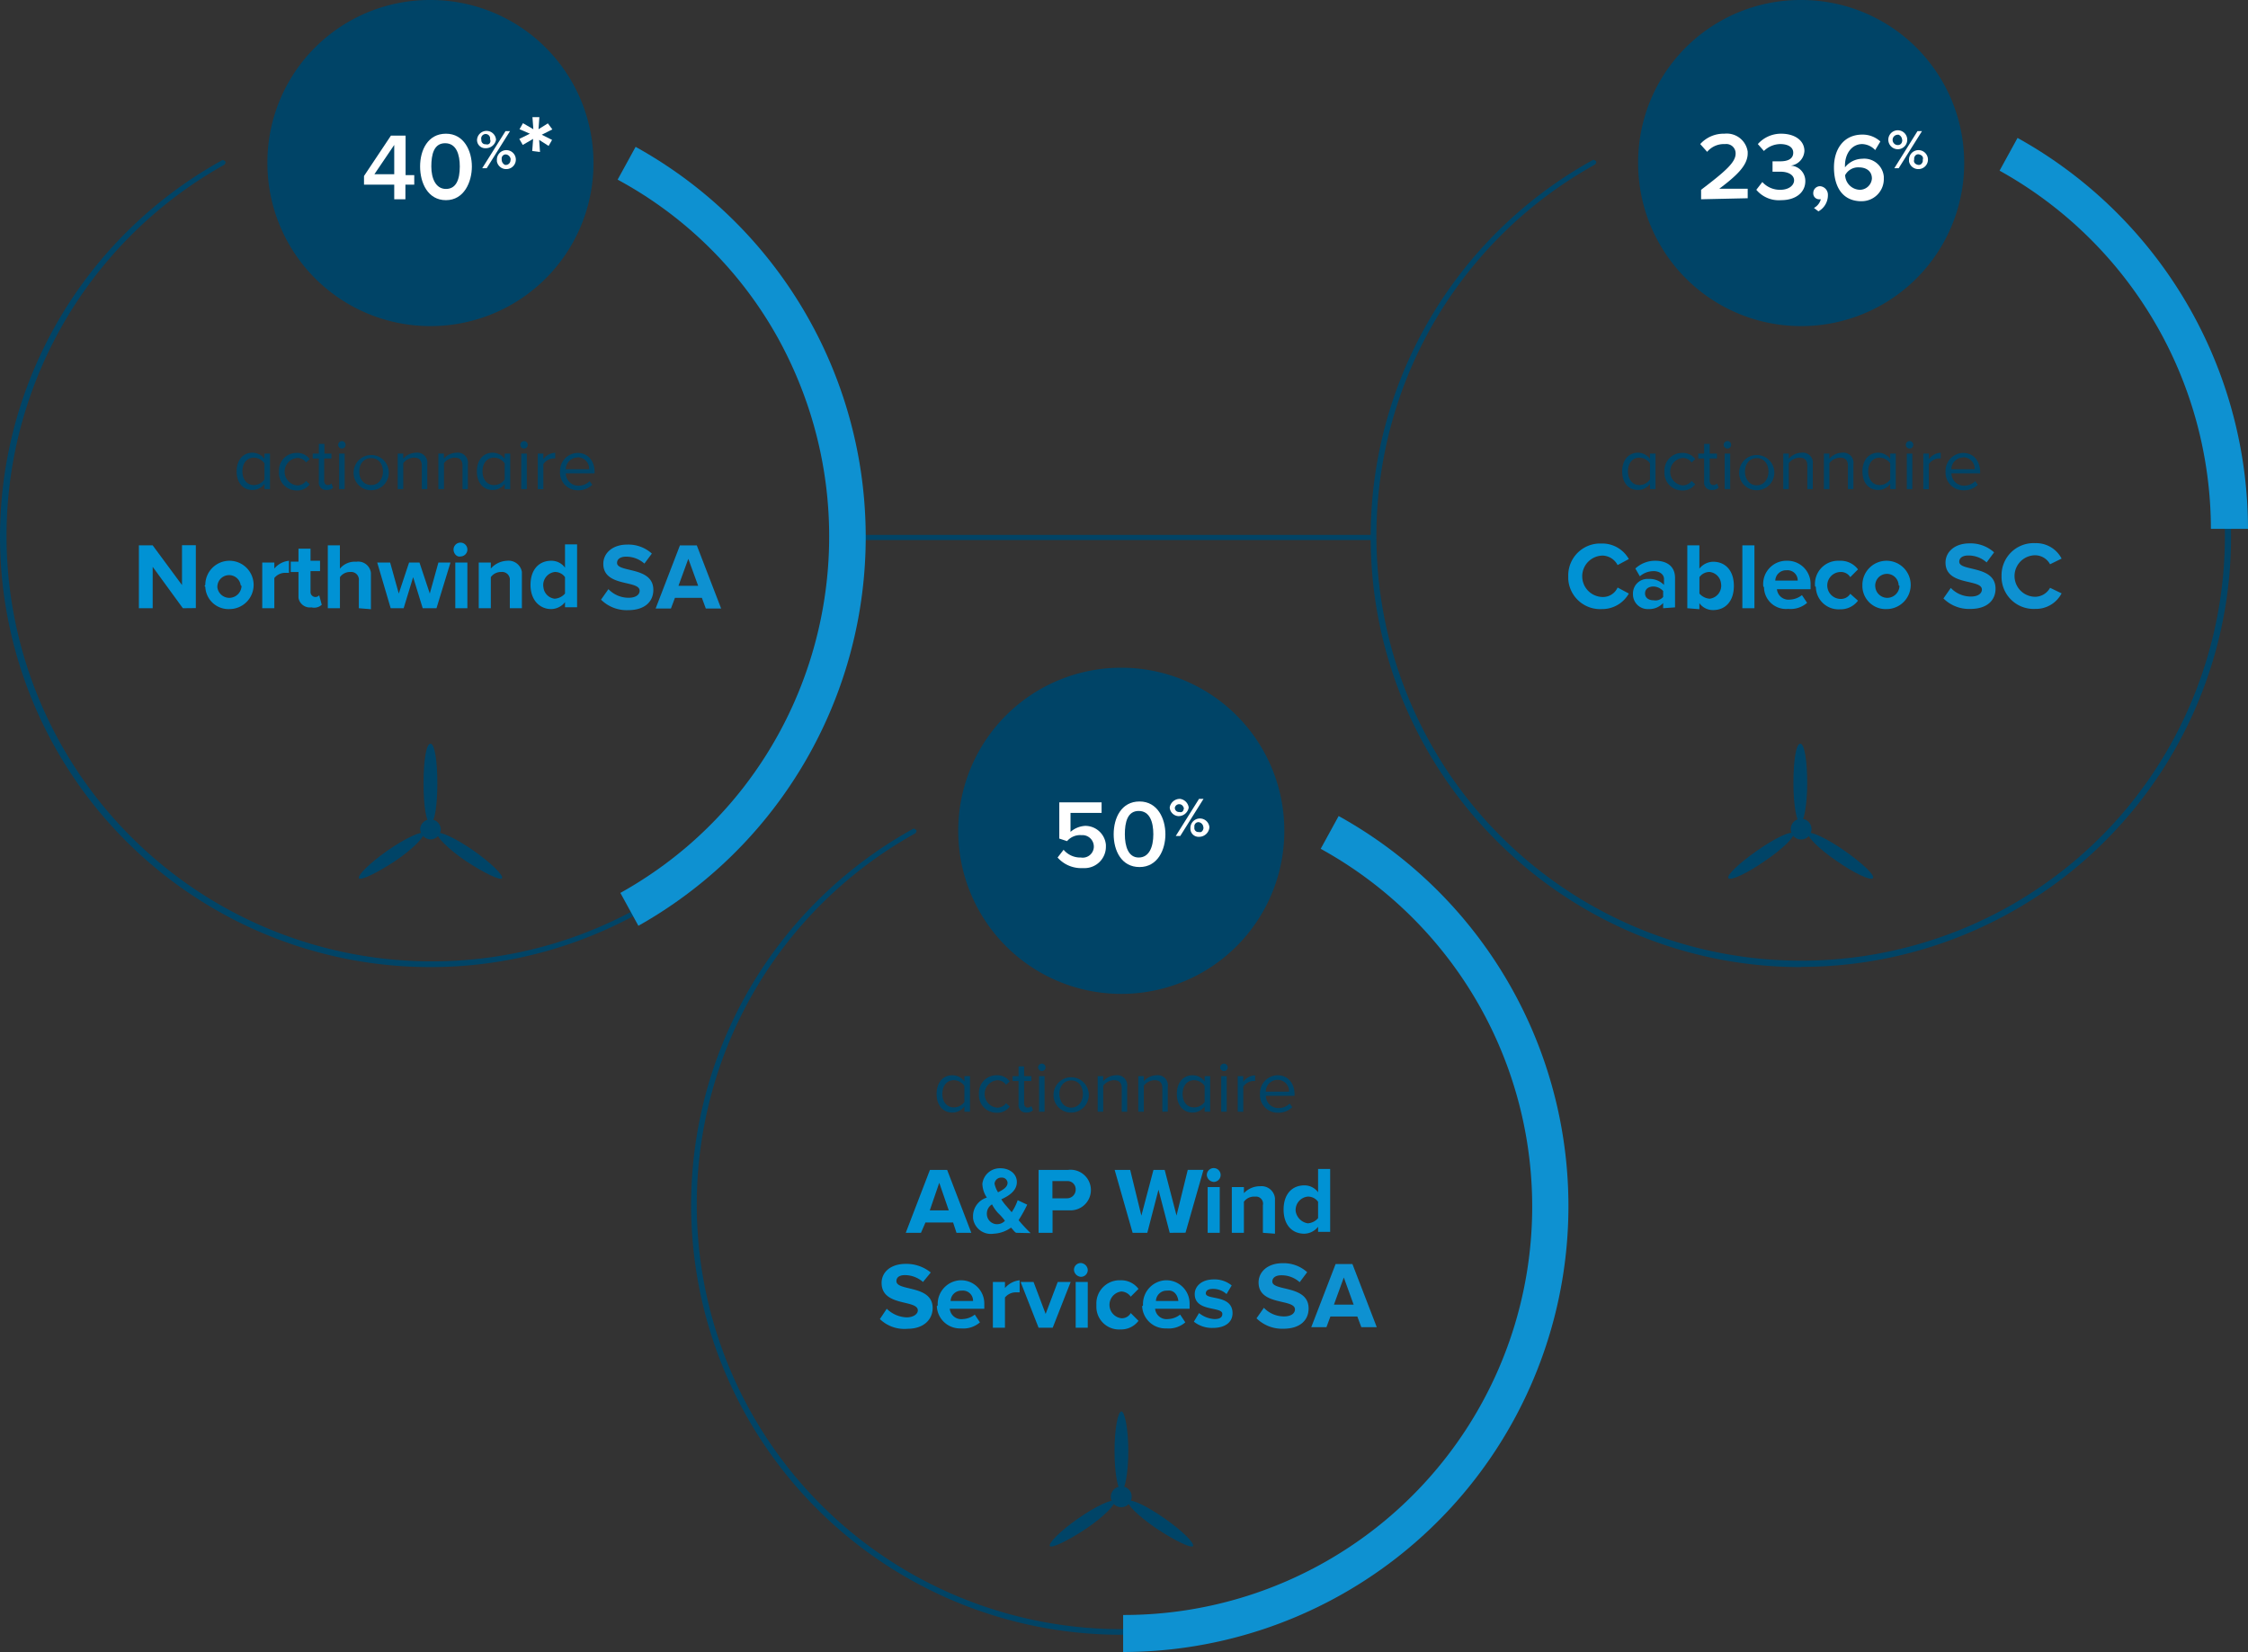 <svg xmlns="http://www.w3.org/2000/svg" viewBox="0 0 500.6 367.86"><rect x="0" y="0" width="500.6" height="367.86" fill="#333333" stroke="none"/><defs><style>.cls-1{fill:#0092d4;}.cls-2{fill:#014466;}.cls-3{fill:#004467;}.cls-4{fill:#fff;}.cls-5{fill:#0e91d1;}</style></defs><title>2 tabel FR offshore</title><g id="Laag_2" data-name="Laag 2"><g id="Laag_1-2" data-name="Laag 1"><path class="cls-1" d="M40.72,135.43,34,126.21v9.22H30.93v-14H34l6.53,8.84V121.4h3.08v14Z"/><path class="cls-1" d="M45.72,130.24a5.38,5.38,0,1,1,5.38,5.38h0a5.16,5.16,0,0,1-5.38-5C45.53,130.63,45.53,130.43,45.72,130.24Zm7.87,0a2.61,2.61,0,0,0-5.18.58,2.69,2.69,0,0,0,2.69,2.3,2.75,2.75,0,0,0,2.69-2.69A.19.19,0,0,1,53.59,130.24Z"/><path class="cls-1" d="M58.4,135.43V125.25h2.69v1.34a4.94,4.94,0,0,1,3.26-1.73v2.69h-.77a3.1,3.1,0,0,0-2.49,1.15v6.73Z"/><path class="cls-1" d="M66.47,132.74v-5.38H64.74v-2.31h1.73v-2.88h2.68v2.69h2.12v2.31H69.15v4.61a1.1,1.1,0,0,0,1.93.77l.57,2.11a2.51,2.51,0,0,1-2.3.58,2.57,2.57,0,0,1-2.88-2.12Z"/><path class="cls-1" d="M79.91,135.43v-6.15A1.72,1.72,0,0,0,78,127.36a2.72,2.72,0,0,0-2.3,1.15v6.92H73v-14h2.69v5.19a4.31,4.31,0,0,1,3.65-1.54,2.84,2.84,0,0,1,3.26,2.5v8.07Z"/><path class="cls-1" d="M94.13,135.43,92,128.51l-2.11,6.92H87L84,125.25h2.88l1.92,6.91,2.3-6.91h2.31l2.3,6.91,1.92-6.91h2.69L97.2,135.43Z"/><path class="cls-1" d="M101,122.36a1.54,1.54,0,1,1,1.54,1.54h0C101.81,124.09,101,123.33,101,122.36Zm.39,13.07V125.25h2.69v10.18Z"/><path class="cls-1" d="M113.53,135.43v-6.15a1.72,1.72,0,0,0-1.92-1.92,2.75,2.75,0,0,0-2.31,1.15v6.92h-2.69V125.25h2.69v1.34a5.1,5.1,0,0,1,3.65-1.73,3,3,0,0,1,3.27,2.5v8.07Z"/><path class="cls-1" d="M125.82,135.43v-1.35a4,4,0,0,1-3.07,1.54c-2.5,0-4.61-1.92-4.61-5.38s1.92-5.38,4.61-5.38a3.73,3.73,0,0,1,3.07,1.54v-5.19h2.69v14h-2.69Zm0-3.27v-3.65a2.72,2.72,0,0,0-2.3-1.15,2.93,2.93,0,0,0-2.5,3.46,2.85,2.85,0,0,0,2.5,2.49A3.31,3.31,0,0,0,125.82,132.16Z"/><path class="cls-2" d="M95.86,215.34A95.81,95.81,0,0,1,49.37,35.73c.19-.19.57,0,.77.19s0,.58-.2.77a94.71,94.71,0,0,0,91.63,165.78C187.29,177.3,203.81,119.68,178.65,74a95.63,95.63,0,0,0-37.08-37.08c-.19-.19-.38-.57-.19-.77a.58.58,0,0,1,.77-.19A95.67,95.67,0,0,1,95.86,215.34Z"/><path class="cls-3" d="M95.86,0h0a36.27,36.27,0,0,1,36.3,36.31h0a36.27,36.27,0,0,1-36.3,36.3h0a36.28,36.28,0,0,1-36.31-36.3h0A36.16,36.16,0,0,1,95.86,0Z"/><path class="cls-4" d="M87.79,44.37V41.11H81.06V39.19l6-9h3.26V39h1.93v2.11H90.28v3.26Zm0-12.1L83.37,38.8h4.42Z"/><path class="cls-4" d="M93.55,37.07c0-3.65,1.73-7.3,5.76-7.3s5.77,3.85,5.77,7.3-1.73,7.5-5.77,7.5S93.55,40.72,93.55,37.07Zm8.84,0c0-2.68-.77-5.18-3.27-5.18s-3.07,2.5-3.07,5.18,1,5,3.26,5S102.39,40,102.39,37.07Z"/><path class="cls-4" d="M106.23,31.12a2.12,2.12,0,0,1,4.23,0A2.3,2.3,0,0,1,108.15,33,1.82,1.82,0,0,1,106.23,31.12Zm2.88,0a1,1,0,1,0-1.92,0,.9.9,0,0,0,1,1c.58.19,1.15-.19,1-1Zm-1.73,6.34,5.19-8.26h1l-5.19,8.26Zm3.27-1.92a2.11,2.11,0,1,1,2.11,2.11h0a2.09,2.09,0,0,1-2.11-1.73v-.38Zm3.07,0a1.21,1.21,0,0,0-1-1.15h0a.9.9,0,0,0-1,1v.19a1.29,1.29,0,0,0,.77,1.15h.19a1.07,1.07,0,0,0,1-1.15Z"/><path class="cls-4" d="M118.52,33.62l.2-2.69-2.31,1.34-.77-1.34L118,29.77l-2.31-1,.77-1.34,2.31,1.34-.2-2.68h1.54l-.19,2.68L122,27.47l1,1.34L120.64,30l2.3,1.15-.77,1.34-2.11-1.34.19,2.69Z"/><path class="cls-3" d="M103.73,191.71c-4-2.69-6.72-5.57-6.34-6.15s4,1,8.07,3.85,6.72,5.57,6.34,6.14-4-1.15-8.07-3.84"/><path class="cls-3" d="M88,191.71c4-2.69,6.72-5.57,6.34-6.15s-4,1-8.07,3.85-6.72,5.57-6.34,6.14,4-1.15,8.07-3.84"/><path class="cls-3" d="M97.39,174.42c0,4.81-.57,8.84-1.53,8.84s-1.54-3.84-1.54-8.84.58-8.83,1.54-8.83,1.53,4,1.53,8.83"/><path class="cls-3" d="M98.16,184.6a2.33,2.33,0,0,1-2.3,2.31,2.48,2.48,0,0,1-2.31-2.31,2.31,2.31,0,0,1,4.61,0h0"/><path class="cls-1" d="M349.23,128.32a7.1,7.1,0,0,1,6.92-7.3h.57a6.79,6.79,0,0,1,6,3.46l-2.5,1.34a3.91,3.91,0,0,0-3.27-2.11,4.61,4.61,0,0,0,0,9.22,3.56,3.56,0,0,0,3.27-2.11l2.5,1.34a6.81,6.81,0,0,1-6,3.46,7.11,7.11,0,0,1-7.49-6.72Z"/><path class="cls-1" d="M370.36,135.43v-1.16a4.19,4.19,0,0,1-3.27,1.35,3.28,3.28,0,0,1-3.45-3.27v-.19a3.23,3.23,0,0,1,3.26-3.26h.39a4.49,4.49,0,0,1,3.26,1.34V128.9c0-1-1-1.73-2.3-1.73a4.7,4.7,0,0,0-3.08,1.15l-1-1.73a6.44,6.44,0,0,1,4.42-1.73c2.31,0,4.42,1,4.42,3.84v6.54Zm0-2.5v-1.34a3.07,3.07,0,0,0-2.11-1c-1.16,0-1.92.57-1.92,1.53s.76,1.54,1.92,1.54A2.28,2.28,0,0,0,370.36,132.93Z"/><path class="cls-1" d="M375.74,135.43v-14h2.69v5.19a4,4,0,0,1,3.07-1.54c2.69,0,4.61,1.93,4.61,5.38s-1.92,5.38-4.61,5.38a3.7,3.7,0,0,1-3.07-1.54v1.35Zm5-2.12a2.92,2.92,0,0,0,2.5-3.45,2.85,2.85,0,0,0-2.5-2.5,2.72,2.72,0,0,0-2.3,1.15v3.65A3.31,3.31,0,0,0,380.73,133.31Z"/><path class="cls-1" d="M388,135.43v-14h2.69v14Z"/><path class="cls-1" d="M392.64,130.24a5.17,5.17,0,0,1,5-5.38H398a5.14,5.14,0,0,1,5.19,5v1.34h-7.49a2.58,2.58,0,0,0,2.88,2.31,4.64,4.64,0,0,0,2.69-1l1.15,1.72a5.6,5.6,0,0,1-4.23,1.35,4.9,4.9,0,0,1-5.37-4.8A.7.7,0,0,1,392.64,130.24Zm5.19-3.26a2.39,2.39,0,0,0-2.5,2.3h5a2.27,2.27,0,0,0-2.5-2.3Z"/><path class="cls-1" d="M404.17,130.24a5.16,5.16,0,0,1,5-5.38h.58a4.83,4.83,0,0,1,4,1.92l-1.72,1.73a2.42,2.42,0,0,0-2.12-1.15,3,3,0,0,0,0,6,2.42,2.42,0,0,0,2.12-1.15l1.72,1.54a4.83,4.83,0,0,1-4,1.92,5.05,5.05,0,0,1-5.38-5C404.17,130.63,404.17,130.43,404.17,130.24Z"/><path class="cls-1" d="M414.73,130.24a5.38,5.38,0,1,1,5.38,5.38h0a5.17,5.17,0,0,1-5.38-5Zm8.07,0a2.61,2.61,0,1,0-5.18.58,2.69,2.69,0,0,0,2.69,2.3,2.74,2.74,0,0,0,2.68-2.69.19.19,0,0,1-.19-.19Z"/><path class="cls-2" d="M401.1,215.34c-52.83,0-95.86-42.84-95.86-95.66a95.75,95.75,0,0,1,49.37-84c.19-.19.57,0,.77.19s0,.58-.2.77a94.58,94.58,0,0,0,91.44,165.59c45.72-25.17,62.24-82.8,37.08-128.52a95.61,95.61,0,0,0-37.08-37.07c-.19-.19-.38-.58-.19-.77a.58.58,0,0,1,.77-.19,95.72,95.72,0,0,1-46.1,179.61Z"/><path class="cls-3" d="M401.1,0h0a36.27,36.27,0,0,1,36.3,36.31h0a36.27,36.27,0,0,1-36.3,36.3h0a36.28,36.28,0,0,1-36.31-36.3h0A36.16,36.16,0,0,1,401.1,0Z"/><path class="cls-4" d="M378.81,44.37V42.26c5.57-4.23,7.69-6.15,7.69-8.07a2.07,2.07,0,0,0-2.31-2.11H384a4.84,4.84,0,0,0-3.84,1.73l-1.54-1.73A7,7,0,0,1,384,29.77a4.71,4.71,0,0,1,5.19,4v.38c0,2.69-2.5,5-6.34,7.88h6.34v2.11Z"/><path class="cls-4" d="M391.11,42.26l1.34-1.73a5.25,5.25,0,0,0,4,1.73c1.92,0,3.07-1,3.07-2.11s-1.15-1.92-3.07-1.92h-1.73V35.92h1.73c1.72,0,2.88-.57,2.88-1.92s-1.35-1.92-2.88-1.92a5.24,5.24,0,0,0-3.65,1.54l-1.35-1.54a6.87,6.87,0,0,1,5.19-2.31c3.07,0,5.18,1.54,5.18,3.85a3.48,3.48,0,0,1-3.07,3.26,3.41,3.41,0,0,1,3.27,3.46c0,2.5-2.12,4.23-5.38,4.23A6.52,6.52,0,0,1,391.11,42.26Z"/><path class="cls-4" d="M404.94,47.06l-1-.76a3.06,3.06,0,0,0,1.53-1.93h-.38A1.3,1.3,0,0,1,403.79,43h0a1.51,1.51,0,0,1,1.53-1.54,1.9,1.9,0,0,1,1.73,1.92h0A4.11,4.11,0,0,1,404.94,47.06Z"/><path class="cls-4" d="M408.4,37.27c0-4,2.11-7.3,6.33-7.3a5.84,5.84,0,0,1,4,1.53l-1.15,1.92a4.12,4.12,0,0,0-2.89-1.34c-2.3,0-3.84,2.11-3.84,4.8v.39a5,5,0,0,1,3.84-1.92,4.37,4.37,0,0,1,4.81,4V40a4.92,4.92,0,0,1-5,4.8h-.38C409.93,44.57,408.4,41.11,408.4,37.27Zm8.45,2.49c0-1.73-1.35-2.49-2.88-2.49A3.26,3.26,0,0,0,410.89,39a3.37,3.37,0,0,0,3.27,3.26A2.71,2.71,0,0,0,416.85,39.76Z"/><path class="cls-4" d="M420.5,31.12a2.11,2.11,0,1,1,2.11,2.11A2.13,2.13,0,0,1,420.5,31.12Zm3.07,0A1.28,1.28,0,0,0,422.8,30h-.19a1.15,1.15,0,0,0,0,2.3h0c.58,0,1-.38,1-1.15Zm-1.73,6.34L427,29.2h1l-5.19,8.26Zm3.27-1.92a2.11,2.11,0,1,1,2.11,2.11h0a2.09,2.09,0,0,1-2.11-1.73v-.38Zm3.07,0c.19-.58-.19-1-.77-1.15s-1,.19-1.15.76v.39c-.19.57.19,1,.77,1.15s1-.19,1.15-.77Z"/><path class="cls-3" d="M409,191.71c-4-2.69-6.72-5.57-6.34-6.15s4,1,8.07,3.85,6.92,5.57,6.34,6.14-4.23-1.15-8.07-3.84"/><path class="cls-3" d="M393,191.71c4-2.69,6.91-5.57,6.34-6.15s-4,1-8.07,3.85-6.92,5.57-6.34,6.14,4.23-1.15,8.07-3.84"/><path class="cls-3" d="M402.44,174.42c0,4.81-.77,8.84-1.54,8.84s-1.53-3.84-1.53-8.84.57-8.83,1.53-8.83,1.54,4,1.54,8.83"/><path class="cls-3" d="M403.4,184.6a2.31,2.31,0,1,1-2.3-2.3h0a2.33,2.33,0,0,1,2.3,2.3"/><path class="cls-1" d="M213,274.5l-.76-2.3h-6.15l-1,2.3H201.7l5.38-14h3.84l5.38,14Zm-3.84-11.14-2.11,6.15h4.23Z"/><path class="cls-1" d="M226.29,274.5c-.39-.19-.58-.57-1.15-1.15a7.17,7.17,0,0,1-3.85,1.35,4,4,0,0,1-4.61-3.46v-.58a4.33,4.33,0,0,1,3.08-4,5.77,5.77,0,0,1-1-3.07,3.92,3.92,0,0,1,3.84-3.46h.19c1.92,0,3.65,1.15,3.65,3.07s-1.73,3.07-3.46,3.84a10.28,10.28,0,0,0,1.16,1.54l1.15,1.34a11.58,11.58,0,0,0,1.34-2.68l2.12,1a33.06,33.06,0,0,1-1.92,3.45,35.24,35.24,0,0,0,2.68,2.88Zm-2.5-2.68a14.09,14.09,0,0,0-1.54-1.73,8.59,8.59,0,0,1-1.34-1.92,2.39,2.39,0,0,0-1.15,2.11,2.29,2.29,0,0,0,2.11,2.3h.19a2.35,2.35,0,0,0,1.73-.76Zm-1.54-6.34c1.16-.58,2.12-1.16,2.12-2.12a1.24,1.24,0,0,0-1.15-1.15H223a1.48,1.48,0,0,0-1.53,1.35h0A5.89,5.89,0,0,0,222.25,265.48Z"/><path class="cls-1" d="M231.28,274.5v-14h6.53a4.52,4.52,0,1,1,.58,9h-4v5Zm8.26-9.6a1.82,1.82,0,0,0-1.92-1.92h-3.26v3.84h3.26a1.93,1.93,0,0,0,1.92-1.92Z"/><path class="cls-1" d="M260.48,274.5l-2.5-9.6-2.49,9.6h-3.27l-4-14h3.46l2.49,10.18,2.69-10.18h2.5L262,270.66l2.5-10.18H268l-4,14Z"/><path class="cls-1" d="M268.74,261.63a1.54,1.54,0,1,1,1.54,1.54h0A1.66,1.66,0,0,1,268.74,261.63Zm.19,12.87V264.32h2.69V274.5Z"/><path class="cls-1" d="M281.23,274.5v-6.14a1.59,1.59,0,0,0-1.35-1.92h-.57a2.75,2.75,0,0,0-2.31,1.15v6.91h-2.69V264.32H277v1.35a4.93,4.93,0,0,1,3.65-1.54,3,3,0,0,1,3.27,2.69v7.88Z"/><path class="cls-1" d="M293.52,274.5v-1.34a4,4,0,0,1-3.07,1.54c-2.69,0-4.61-1.92-4.61-5.38s1.92-5.38,4.61-5.38a3.73,3.73,0,0,1,3.07,1.54v-5.19h2.69v14h-2.69Zm0-3.26v-3.65a2.72,2.72,0,0,0-2.3-1.15,3,3,0,0,0-2.69,3.26,3.25,3.25,0,0,0,2.69,2.69A3.31,3.31,0,0,0,293.52,271.24Z"/><path class="cls-1" d="M195.94,293.71l1.53-2.3a6.66,6.66,0,0,0,4.42,1.92c1.54,0,2.5-.77,2.5-1.54,0-2.49-8.07-.76-8.07-6.14,0-2.31,1.92-4.23,5.38-4.23a8.58,8.58,0,0,1,5.57,1.92l-1.73,2.11a6.17,6.17,0,0,0-4-1.53c-1.35,0-1.92.57-1.92,1.34,0,2.31,8.07.77,8.07,6,0,2.49-1.93,4.61-5.58,4.61A7.81,7.81,0,0,1,195.94,293.71Z"/><path class="cls-1" d="M208.81,290.45a5.29,5.29,0,0,1,5-5.38H214a5.17,5.17,0,0,1,5.19,5.19v1.15H211.5a2.56,2.56,0,0,0,2.88,2.3,4.57,4.57,0,0,0,2.69-1l1.15,1.73a5.64,5.64,0,0,1-4.23,1.35,5.16,5.16,0,0,1-5.37-5C208.81,290.83,208.81,290.64,208.81,290.45Zm5.38-3.07a2.38,2.38,0,0,0-2.5,2.3h5a2.26,2.26,0,0,0-2.49-2.3Z"/><path class="cls-1" d="M221.1,295.64V285.45h2.69v1.35a5,5,0,0,1,3.27-1.73v2.69h-.77a3.1,3.1,0,0,0-2.5,1.15v6.73Z"/><path class="cls-1" d="M231.28,295.64l-4-10.19h2.88l2.69,7.11,2.69-7.11h2.88l-4,10.19Z"/><path class="cls-1" d="M239.16,282.76a1.51,1.51,0,0,1,1.54-1.53,1.65,1.65,0,0,1,1.53,1.53,1.51,1.51,0,0,1-1.53,1.54h0a1.66,1.66,0,0,1-1.54-1.54Zm.38,12.88V285.45h2.69v10.19Z"/><path class="cls-1" d="M244.15,290.45a5.17,5.17,0,0,1,5-5.38h.38a4.84,4.84,0,0,1,4,1.92l-1.73,1.73a2.66,2.66,0,0,0-2.12-1.15,3,3,0,0,0,0,5.95,2.22,2.22,0,0,0,2.12-1.15l1.73,1.73a4.84,4.84,0,0,1-4,1.92,5.05,5.05,0,0,1-5.38-5Z"/><path class="cls-1" d="M254.53,290.45a5.29,5.29,0,0,1,5-5.38h.19a5.17,5.17,0,0,1,5.19,5.19v1.15h-7.68a2.56,2.56,0,0,0,2.88,2.3,4.57,4.57,0,0,0,2.69-1l1.15,1.73a5.64,5.64,0,0,1-4.23,1.35,5.18,5.18,0,0,1-5.38-5C254.53,290.83,254.53,290.64,254.53,290.45Zm5.38-3.07a2.38,2.38,0,0,0-2.5,2.3h5c-.19-1.54-1.15-2.5-2.49-2.3Z"/><path class="cls-1" d="M265.86,294.29l1.15-1.92a6,6,0,0,0,3.46,1.34c1.15,0,1.73-.38,1.73-1.15,0-1.73-6.15-.38-6.15-4.42,0-1.73,1.54-3.26,4.23-3.26a6,6,0,0,1,4,1.34l-1.15,1.92a4.4,4.4,0,0,0-3.07-1.15c-1,0-1.54.39-1.54,1,0,1.54,5.95.19,5.95,4.42,0,1.92-1.53,3.27-4.41,3.27A6.48,6.48,0,0,1,265.86,294.29Z"/><path class="cls-2" d="M249.72,364A95.69,95.69,0,0,1,203.24,184.6c.19-.19.57,0,.77.2h0c.19.19,0,.57-.2.76h0a94.54,94.54,0,1,0,140.43,82.61c0-.39.38-.58.76-.39a.41.41,0,0,1,.39.39A95.72,95.72,0,0,1,249.72,364Z"/><path class="cls-3" d="M249.72,148.68h0A36.28,36.28,0,0,1,286,185h0a36.27,36.27,0,0,1-36.31,36.3h0a36.27,36.27,0,0,1-36.3-36.3h0A36.27,36.27,0,0,1,249.72,148.68Z"/><path class="cls-4" d="M235.51,190.94l1.34-1.73a4.83,4.83,0,0,0,3.85,1.73,2.48,2.48,0,0,0,2.88-2.3v-.19a2.55,2.55,0,0,0-2.5-2.5h-.38a3.82,3.82,0,0,0-3.08,1.34l-1.73-.57v-8.07h9.42V181h-6.92v4.23a5.43,5.43,0,0,1,3.27-1.34,4.62,4.62,0,0,1,4.61,4.22v.39a4.76,4.76,0,0,1-4.81,4.8h-.57A7,7,0,0,1,235.51,190.94Z"/><path class="cls-4" d="M248,185.76c0-3.65,1.72-7.3,5.76-7.3s5.76,3.84,5.76,7.3-1.73,7.3-5.76,7.3S248,189.41,248,185.76Zm8.83,0c0-2.69-.77-5.19-3.26-5.19s-3.08,2.5-3.08,5.19.77,5.18,3.08,5.18,3.26-2.3,3.26-5.18Z"/><path class="cls-4" d="M260.48,179.8a2.28,2.28,0,0,1,2.31-1.92,2.24,2.24,0,0,1,1.92,1.92,2.28,2.28,0,0,1-2.31,1.92A2.06,2.06,0,0,1,260.48,179.8Zm3.08,0a1,1,0,0,0-1.93,0,.91.91,0,0,0,1,1c.58.19,1-.19,1-1Zm-1.73,6.34,5.18-8.26h1l-5.18,8.26Zm3.26-1.92a2.12,2.12,0,0,1,4.23,0,2.31,2.31,0,0,1-2.31,2.11h0a1.82,1.82,0,0,1-1.92-1.92v-.19Zm2.88,0a1.21,1.21,0,0,0-1-1.15h0a.91.91,0,0,0-1,1v.19a.88.88,0,0,0,.77,1H267c.58.19,1-.38,1-1Z"/><path class="cls-3" d="M257.6,340.39c-4-2.69-6.92-5.57-6.34-6.14s4,1,8.07,3.84,6.72,5.57,6.34,6.15-4-1.16-8.07-3.85"/><path class="cls-3" d="M241.85,340.39c4-2.69,6.72-5.57,6.34-6.14s-4,1-8.07,3.84-6.72,5.57-6.34,6.15,4-1.16,8.07-3.85"/><path class="cls-3" d="M251.26,323.1c0,4.81-.77,8.84-1.54,8.84s-1.53-3.84-1.53-8.84.77-8.83,1.53-8.83,1.54,4,1.54,8.83"/><path class="cls-3" d="M252,333.29a2.31,2.31,0,1,1-2.31-2.31h0a2.22,2.22,0,0,1,2.31,2.31"/><path class="cls-2" d="M305.82,120.25H190.94a.5.5,0,0,1-.57-.57h0a.51.51,0,0,1,.57-.58H305.62a.51.51,0,0,1,.58.58c.19.19,0,.57-.38.57Z"/><path class="cls-5" d="M250.11,367.86V359.6A90.93,90.93,0,0,0,294.1,189l4-7.3a99.29,99.29,0,0,1-48,186.14Z"/><path class="cls-5" d="M142.15,206.12l-4-7.3c43.79-24.4,59.35-79.72,35-123.71A89.36,89.36,0,0,0,137.54,40l4-7.3a99.29,99.29,0,0,1,.58,173.46Z"/><path class="cls-5" d="M500.6,117.75h-8.26A91.4,91.4,0,0,0,445.28,38l4-7.29a99.64,99.64,0,0,1,51.29,84.9h0Z"/><path class="cls-3" d="M58.9,108.91v-1.18a3.32,3.32,0,0,1-2.68,1.38c-2.06,0-3.52-1.57-3.52-4.15s1.46-4.16,3.52-4.16a3.34,3.34,0,0,1,2.68,1.39V101h1.22v7.91Zm0-2.16v-3.57a3,3,0,0,0-2.36-1.28c-1.61,0-2.56,1.31-2.56,3.06s1,3.05,2.56,3.05A2.94,2.94,0,0,0,58.9,106.75Z"/><path class="cls-3" d="M62.12,105a3.91,3.91,0,0,1,3.95-4.15,3.39,3.39,0,0,1,2.9,1.38l-.82.74a2.32,2.32,0,0,0-2-1,3.07,3.07,0,0,0,0,6.11,2.4,2.4,0,0,0,2-1l.82.75a3.39,3.39,0,0,1-2.9,1.38A3.92,3.92,0,0,1,62.12,105Z"/><path class="cls-3" d="M71,107.26v-5.18H69.64V101H71V98.84h1.24V101H73.8v1.08H72.19V107c0,.59.27,1,.79,1a1.19,1.19,0,0,0,.84-.34l.36.93a2,2,0,0,1-1.46.51A1.62,1.62,0,0,1,71,107.26Z"/><path class="cls-3" d="M75.31,99.05a.84.84,0,0,1,.83-.84.83.83,0,0,1,.82.84.81.81,0,0,1-.82.82A.82.82,0,0,1,75.31,99.05Zm.21,9.86V101h1.23v7.91Z"/><path class="cls-3" d="M78.75,105a3.92,3.92,0,1,1,3.91,4.16A3.88,3.88,0,0,1,78.75,105Zm6.53,0c0-1.61-.93-3-2.62-3S80,103.34,80,105,81,108,82.66,108,85.28,106.57,85.28,105Z"/><path class="cls-3" d="M93.93,108.91v-5.18c0-1.4-.72-1.83-1.78-1.83a3.1,3.1,0,0,0-2.35,1.23v5.78H88.57V101H89.8v1.14a3.89,3.89,0,0,1,2.84-1.34,2.25,2.25,0,0,1,2.51,2.56v5.55Z"/><path class="cls-3" d="M103,108.91v-5.18c0-1.4-.73-1.83-1.79-1.83a3.06,3.06,0,0,0-2.34,1.23v5.78H97.62V101h1.23v1.14a3.85,3.85,0,0,1,2.83-1.34,2.25,2.25,0,0,1,2.51,2.56v5.55Z"/><path class="cls-3" d="M112.39,108.91v-1.18a3.31,3.31,0,0,1-2.67,1.38c-2.06,0-3.52-1.57-3.52-4.15s1.46-4.16,3.52-4.16a3.31,3.31,0,0,1,2.67,1.39V101h1.23v7.91Zm0-2.16v-3.57A2.92,2.92,0,0,0,110,101.9c-1.6,0-2.55,1.31-2.55,3.06s1,3.05,2.55,3.05A2.91,2.91,0,0,0,112.39,106.75Z"/><path class="cls-3" d="M115.87,99.05a.84.84,0,0,1,.83-.84.83.83,0,0,1,.82.84.81.81,0,0,1-.82.82A.82.82,0,0,1,115.87,99.05Zm.21,9.86V101h1.23v7.91Z"/><path class="cls-3" d="M119.76,108.91V101H121v1.26a3.41,3.41,0,0,1,2.64-1.44v1.26a3.38,3.38,0,0,0-.47,0,2.91,2.91,0,0,0-2.17,1.26v5.6Z"/><path class="cls-3" d="M124.71,105a4,4,0,0,1,3.9-4.15c2.39,0,3.8,1.87,3.8,4.25v.31H126a2.77,2.77,0,0,0,2.84,2.73,3.44,3.44,0,0,0,2.45-1l.59.8a4.33,4.33,0,0,1-3.14,1.23A3.93,3.93,0,0,1,124.71,105Zm3.88-3.13a2.64,2.64,0,0,0-2.59,2.62h5.2A2.56,2.56,0,0,0,128.59,101.82Z"/><path class="cls-5" d="M133.84,133.52l1.65-2.34A6.19,6.19,0,0,0,140,133.1c1.66,0,2.44-.74,2.44-1.56,0-2.45-8.09-.74-8.09-6,0-2.34,2-4.28,5.33-4.28a7.79,7.79,0,0,1,5.48,2l-1.66,2.23a6.07,6.07,0,0,0-4.09-1.54c-1.27,0-2,.55-2,1.39,0,2.22,8.08.72,8.08,6,0,2.58-1.85,4.52-5.63,4.52A8.12,8.12,0,0,1,133.84,133.52Z"/><path class="cls-5" d="M157.18,135.5l-.88-2.38h-6l-.89,2.38H146l5.41-14.06h3.76l5.42,14.06Zm-3.9-11.07-2.19,6h4.38Z"/><path class="cls-5" d="M279.81,293.54l1.64-2.34a6.19,6.19,0,0,0,4.47,1.92c1.67,0,2.45-.74,2.45-1.56,0-2.45-8.1-.74-8.1-6,0-2.35,2-4.29,5.34-4.29a7.81,7.81,0,0,1,5.48,2l-1.67,2.23a6,6,0,0,0-4.09-1.54c-1.26,0-2,.55-2,1.39,0,2.22,8.08.72,8.08,6,0,2.57-1.86,4.51-5.63,4.51A8.12,8.12,0,0,1,279.81,293.54Z"/><path class="cls-5" d="M303.15,295.52l-.89-2.38h-6l-.88,2.38H292l5.42-14.06h3.75l5.42,14.06Zm-3.9-11.07-2.2,6.05h4.39Z"/><path class="cls-5" d="M432.78,133.25l1.64-2.34a6.15,6.15,0,0,0,4.47,1.92c1.67,0,2.45-.74,2.45-1.56,0-2.44-8.1-.74-8.1-6,0-2.34,2-4.28,5.34-4.28a7.81,7.81,0,0,1,5.48,2l-1.67,2.24a6,6,0,0,0-4.09-1.54c-1.26,0-2,.54-2,1.39,0,2.21,8.08.71,8.08,6,0,2.57-1.86,4.51-5.63,4.51A8.09,8.09,0,0,1,432.78,133.25Z"/><path class="cls-5" d="M445.72,128.21a7.14,7.14,0,0,1,7.51-7.27,6.37,6.37,0,0,1,5.86,3.44l-2.57,1.26a3.81,3.81,0,0,0-3.29-2,4.62,4.62,0,0,0,0,9.24,3.82,3.82,0,0,0,3.29-2l2.57,1.24a6.44,6.44,0,0,1-5.86,3.46A7.15,7.15,0,0,1,445.72,128.21Z"/><path class="cls-3" d="M367.43,108.91v-1.18a3.31,3.31,0,0,1-2.67,1.38c-2.06,0-3.52-1.57-3.52-4.15s1.46-4.16,3.52-4.16a3.32,3.32,0,0,1,2.67,1.39V101h1.23v7.91Zm0-2.16v-3.57a2.92,2.92,0,0,0-2.36-1.28c-1.6,0-2.55,1.31-2.55,3.06s1,3.05,2.55,3.05A2.91,2.91,0,0,0,367.43,106.75Z"/><path class="cls-3" d="M370.66,105a3.91,3.91,0,0,1,3.95-4.15,3.39,3.39,0,0,1,2.9,1.38l-.82.74a2.33,2.33,0,0,0-2-1,3.07,3.07,0,0,0,0,6.11,2.41,2.41,0,0,0,2-1l.82.75a3.39,3.39,0,0,1-2.9,1.38A3.92,3.92,0,0,1,370.66,105Z"/><path class="cls-3" d="M379.49,107.26v-5.18h-1.31V101h1.31V98.84h1.24V101h1.61v1.08h-1.61V107c0,.59.27,1,.79,1a1.19,1.19,0,0,0,.84-.34l.36.93a2,2,0,0,1-1.46.51A1.62,1.62,0,0,1,379.49,107.26Z"/><path class="cls-3" d="M383.84,99.05a.85.85,0,0,1,.84-.84.83.83,0,0,1,.82.84.81.81,0,0,1-.82.82A.83.83,0,0,1,383.84,99.05Zm.22,9.86V101h1.23v7.91Z"/><path class="cls-3" d="M387.29,105a3.92,3.92,0,1,1,3.91,4.16A3.88,3.88,0,0,1,387.29,105Zm6.53,0c0-1.61-.93-3-2.62-3s-2.62,1.44-2.62,3,.93,3.06,2.62,3.06S393.82,106.57,393.82,105Z"/><path class="cls-3" d="M402.47,108.91v-5.18c0-1.4-.72-1.83-1.78-1.83a3.1,3.1,0,0,0-2.35,1.23v5.78h-1.23V101h1.23v1.14a3.89,3.89,0,0,1,2.84-1.34,2.24,2.24,0,0,1,2.5,2.56v5.55Z"/><path class="cls-3" d="M411.51,108.91v-5.18c0-1.4-.72-1.83-1.78-1.83a3.1,3.1,0,0,0-2.35,1.23v5.78h-1.22V101h1.22v1.14a3.89,3.89,0,0,1,2.84-1.34,2.25,2.25,0,0,1,2.51,2.56v5.55Z"/><path class="cls-3" d="M420.93,108.91v-1.18a3.31,3.31,0,0,1-2.67,1.38c-2.06,0-3.52-1.57-3.52-4.15s1.46-4.16,3.52-4.16a3.32,3.32,0,0,1,2.67,1.39V101h1.23v7.91Zm0-2.16v-3.57a2.92,2.92,0,0,0-2.36-1.28c-1.6,0-2.55,1.31-2.55,3.06s1,3.05,2.55,3.05A2.91,2.91,0,0,0,420.93,106.75Z"/><path class="cls-3" d="M424.4,99.05a.85.85,0,0,1,.84-.84.83.83,0,0,1,.82.84.81.81,0,0,1-.82.82A.83.83,0,0,1,424.4,99.05Zm.22,9.86V101h1.23v7.91Z"/><path class="cls-3" d="M428.3,108.91V101h1.23v1.26a3.41,3.41,0,0,1,2.64-1.44v1.26a3.53,3.53,0,0,0-.48,0,2.89,2.89,0,0,0-2.16,1.26v5.6Z"/><path class="cls-3" d="M433.25,105a4,4,0,0,1,3.9-4.15c2.39,0,3.8,1.87,3.8,4.25v.31h-6.39a2.77,2.77,0,0,0,2.83,2.73,3.46,3.46,0,0,0,2.46-1l.59.8a4.33,4.33,0,0,1-3.14,1.23A3.93,3.93,0,0,1,433.25,105Zm3.88-3.13a2.64,2.64,0,0,0-2.59,2.62h5.2A2.56,2.56,0,0,0,437.13,101.82Z"/><path class="cls-3" d="M214.76,247.53v-1.18a3.31,3.31,0,0,1-2.67,1.38c-2.06,0-3.52-1.57-3.52-4.15s1.46-4.16,3.52-4.16a3.29,3.29,0,0,1,2.67,1.39v-1.19H216v7.91Zm0-2.16V241.8a2.92,2.92,0,0,0-2.36-1.28c-1.6,0-2.55,1.31-2.55,3.06s1,3,2.55,3A2.91,2.91,0,0,0,214.76,245.37Z"/><path class="cls-3" d="M218,243.57a3.91,3.91,0,0,1,3.95-4.15,3.39,3.39,0,0,1,2.9,1.38l-.82.73a2.34,2.34,0,0,0-2-1,3.07,3.07,0,0,0,0,6.11,2.41,2.41,0,0,0,2-1l.82.75a3.39,3.39,0,0,1-2.9,1.38A3.92,3.92,0,0,1,218,243.57Z"/><path class="cls-3" d="M226.82,245.88V240.7H225.5v-1.08h1.32v-2.17h1.24v2.17h1.61v1.08h-1.61v4.92c0,.59.26,1,.79,1a1.14,1.14,0,0,0,.83-.34l.36.93a2,2,0,0,1-1.45.51A1.62,1.62,0,0,1,226.82,245.88Z"/><path class="cls-3" d="M231.17,237.67a.85.85,0,0,1,.84-.84.83.83,0,0,1,.82.84.81.81,0,0,1-.82.82A.83.83,0,0,1,231.17,237.67Zm.22,9.86v-7.91h1.22v7.91Z"/><path class="cls-3" d="M234.61,243.57a3.93,3.93,0,1,1,3.92,4.16A3.89,3.89,0,0,1,234.61,243.57Zm6.54,0c0-1.61-.93-3-2.62-3s-2.62,1.44-2.62,3,.93,3.06,2.62,3.06S241.15,245.19,241.15,243.57Z"/><path class="cls-3" d="M249.8,247.53v-5.18c0-1.41-.72-1.83-1.79-1.83a3.09,3.09,0,0,0-2.34,1.23v5.78h-1.23v-7.91h1.23v1.14a3.88,3.88,0,0,1,2.83-1.34A2.25,2.25,0,0,1,251,242v5.55Z"/><path class="cls-3" d="M258.84,247.53v-5.18c0-1.41-.72-1.83-1.78-1.83a3.1,3.1,0,0,0-2.35,1.23v5.78h-1.23v-7.91h1.23v1.14a3.89,3.89,0,0,1,2.84-1.34,2.24,2.24,0,0,1,2.5,2.56v5.55Z"/><path class="cls-3" d="M268.26,247.53v-1.18a3.31,3.31,0,0,1-2.67,1.38c-2.06,0-3.52-1.57-3.52-4.15s1.46-4.16,3.52-4.16a3.29,3.29,0,0,1,2.67,1.39v-1.19h1.23v7.91Zm0-2.16V241.8a2.92,2.92,0,0,0-2.36-1.28c-1.6,0-2.55,1.31-2.55,3.06s.95,3,2.55,3A2.91,2.91,0,0,0,268.26,245.37Z"/><path class="cls-3" d="M271.73,237.67a.85.85,0,0,1,.84-.84.83.83,0,0,1,.82.84.81.81,0,0,1-.82.82A.83.83,0,0,1,271.73,237.67Zm.22,9.86v-7.91h1.22v7.91Z"/><path class="cls-3" d="M275.63,247.53v-7.91h1.23v1.26a3.41,3.41,0,0,1,2.64-1.44v1.26a3.53,3.53,0,0,0-.48,0,2.89,2.89,0,0,0-2.16,1.26v5.6Z"/><path class="cls-3" d="M280.58,243.57a4,4,0,0,1,3.9-4.15c2.39,0,3.8,1.87,3.8,4.25V244h-6.39a2.77,2.77,0,0,0,2.83,2.73,3.46,3.46,0,0,0,2.46-1l.59.8a4.35,4.35,0,0,1-3.15,1.23A3.92,3.92,0,0,1,280.58,243.57Zm3.88-3.13a2.64,2.64,0,0,0-2.59,2.62h5.2A2.56,2.56,0,0,0,284.46,240.44Z"/></g></g></svg>